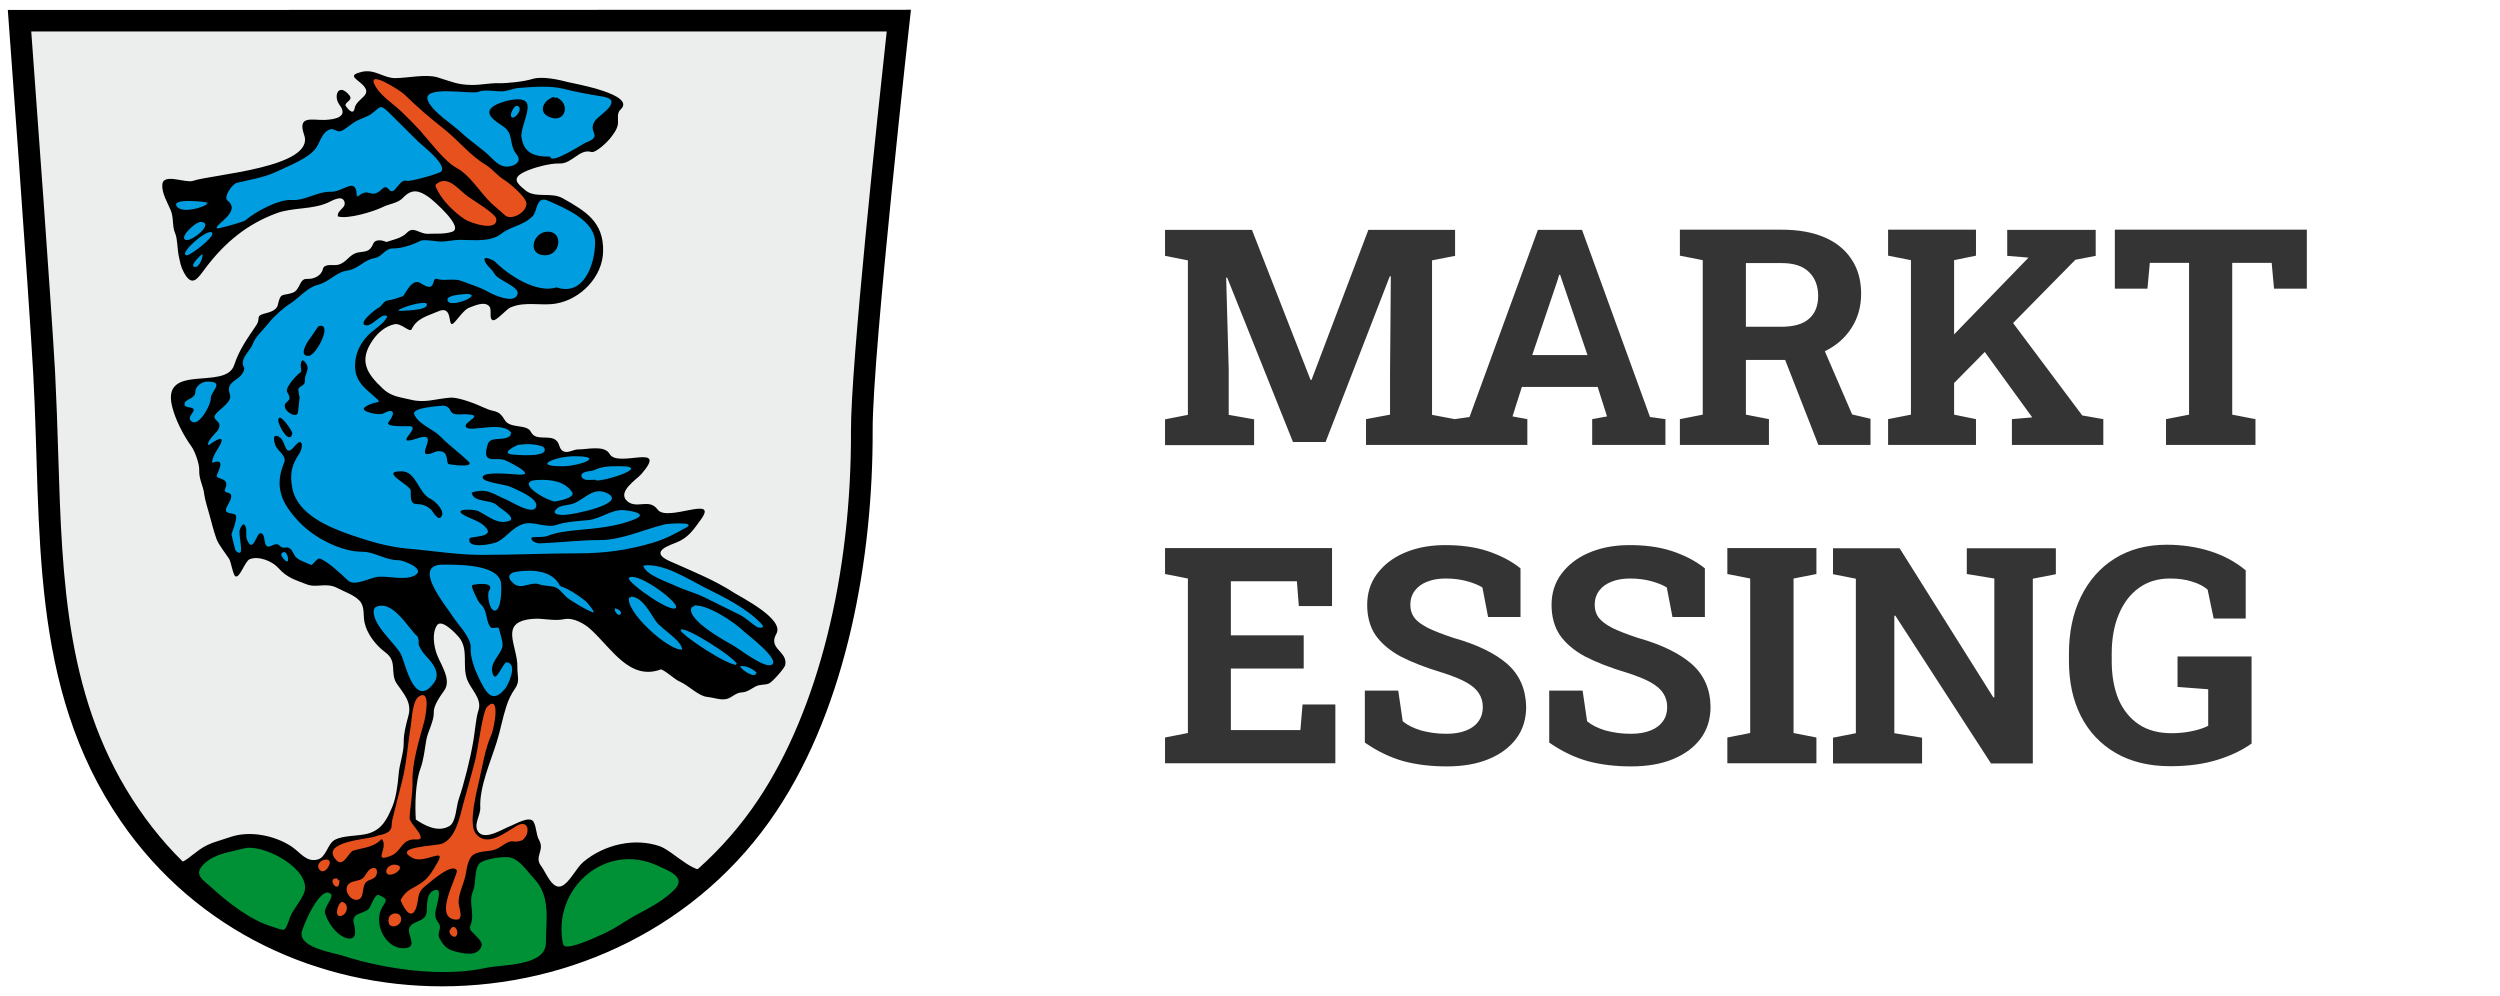 <svg width="1280" height="510" viewBox="0 0 1280 510" xmlns="http://www.w3.org/2000/svg">
<path style="fill:#343434;" d="M666.9,360.7h16.8v30.1h-87.2v-13.2l11.7-2.3v-79.1l-11.7-2.3v-13.3h85.5v29.7h-17l-1-12.7h-33.8
	v27.7h37.3v17h-37.3v31.5h35.6L666.9,360.7z M774.4,213.2l7.6,1.4v13.2h-37h-0.5h-45.1v-13.2l12.3-2.3v-21.1l0.4-49.7l-0.5-0.1
	l-32.9,84.9H662l-33.7-84.2l-0.5,0.1l1.3,46.8v23.4l13,2.3v13.2h-45.6v-13.2l11.7-2.3v-79.1l-11.7-2.3v-13.3h11.7H641l30,76.8h0.5
	l29.1-76.8H745v13.3l-11.8,2.3v79.1l11.6,2.2l7.6-1.1l35-95.8H810l34.8,95.8l7.9,1.1v13.2h-37.5v-13.2l7.6-1.4l-4.8-15.1h-38.8
	L774.4,213.2z M784.5,181.8h28.3L799.9,144l-1.1-3.3h-0.5l-1.1,3.6L784.5,181.8z M1011.7,214.6l-11.2-2.3v-16.2l15.7-15.9l24.3,33.5
	h-0.1l-10.3,0.9v13.2h46.8v-13.2l-10.8-1.9l-35.4-47.3l31.9-32.4l10.4-2v-13.3h-45.3v13.3l10.9,0.9l-0.2,0.2l-37.9,39.1v-38
	l11.2-2.3v-13.3h-45v13.3l11.7,2.3v79.1l-11.7,2.3v13.2h45V214.6z M771.8,340c-6.3-5.5-15.5-10-27.6-13.4
	c-5.7-1.9-10.1-3.6-13.3-5.2c-3.2-1.7-5.5-3.4-6.8-5.2c-1.4-1.9-2-4-2-6.5c0-2.9,0.8-5.3,2.3-7.3s3.7-3.6,6.4-4.6
	c2.7-1.1,5.9-1.6,9.4-1.6c4.1,0,7.8,0.5,11,1.4c3.3,0.9,5.9,2,7.8,3.2l2.9,15.1h16.6V291c-4.7-3.8-10.4-6.7-17-8.9
	c-6.5-2.1-14-3.1-22.5-3c-7.7,0.1-14.4,1.5-20.3,4.1c-5.9,2.6-10.4,6.2-13.8,10.8c-3.3,4.5-4.9,9.8-4.9,15.7c0,6,1.4,11.2,4.2,15.4
	c2.9,4.2,7.2,7.9,12.9,11c5.8,3,13,5.8,21.7,8.4c5,1.6,9,3.2,12,4.9c3,1.7,5.1,3.5,6.4,5.6c1.3,2,2,4.3,2,7c0,2.8-0.7,5.2-2.2,7.3
	c-1.4,2-3.5,3.6-6.3,4.7c-2.7,1.1-6.1,1.7-10.1,1.7c-4.7,0-9-0.6-13-1.7c-4-1.2-7.1-2.8-9.4-4.7l-2.3-15.7h-17.1v26.6
	c6.5,4.5,13,7.6,19.7,9.5c6.7,1.8,14.1,2.7,22.2,2.7c8.2,0,15.3-1.2,21.4-3.7c6.1-2.5,10.8-6,14.2-10.5c3.4-4.6,5.1-10,5.1-16.3
	C781.2,352.9,778.1,345.6,771.8,340z M1007,280.6v13.3l14.1,2.3V357l-0.5,0.1l-48-76.4h-22.4h-11.7v13.3l11.7,2.3v79.1l-11.7,2.3
	v13.2h45.6v-13.2l-14.2-2.3v-60.1l0.5-0.1l49,75.7h21.4v-94.6l11.8-2.3v-13.3h-11.8H1007z M866.2,340c-6.3-5.5-15.5-10-27.6-13.4
	c-5.7-1.9-10.1-3.6-13.3-5.2c-3.2-1.7-5.4-3.4-6.8-5.2c-1.4-1.9-2-4-2-6.5c0-2.9,0.8-5.3,2.3-7.3s3.7-3.6,6.4-4.6
	c2.7-1.1,5.9-1.6,9.4-1.6c4.1,0,7.8,0.5,11,1.4c3.3,0.9,5.9,2,7.8,3.2l2.9,15.1h16.6V291c-4.7-3.8-10.4-6.7-17-8.9
	c-6.5-2.1-14-3.1-22.5-3c-7.7,0.1-14.4,1.5-20.3,4.1c-5.9,2.6-10.4,6.2-13.8,10.8c-3.3,4.5-4.9,9.8-4.9,15.7c0,6,1.4,11.2,4.2,15.4
	c2.9,4.2,7.2,7.9,12.9,11c5.8,3,13,5.8,21.7,8.4c5,1.6,9,3.2,12,4.9c3,1.7,5.1,3.5,6.4,5.6c1.3,2,2,4.3,2,7c0,2.8-0.7,5.2-2.2,7.3
	c-1.4,2-3.5,3.6-6.3,4.7c-2.7,1.1-6.1,1.7-10.1,1.7c-4.7,0-9-0.6-13-1.7c-4-1.2-7.1-2.8-9.4-4.7l-2.3-15.7h-17.1v26.6
	c6.5,4.5,13,7.6,19.7,9.5c6.7,1.8,14.1,2.7,22.2,2.7c8.2,0,15.3-1.2,21.4-3.7c6.1-2.5,10.8-6,14.2-10.5c3.4-4.6,5.1-10,5.1-16.3
	C875.7,352.9,872.5,345.6,866.2,340z M1082.8,117.6v30.2h16.7l1.2-13.2h20.1v77.7l-11.8,2.3v13.2h45.8v-13.2l-11.9-2.3v-77.7h20.2
	l1.2,13.2h16.8v-30.2H1082.8z M1114.8,351.7l15.8,1.2v18.7c-2.1,1.1-4.8,2-8.1,2.7c-3.2,0.7-6.8,1.1-10.7,1.1
	c-6.6,0-12.2-1.5-16.7-4.5c-4.5-3-8-7.3-10.4-12.8c-2.3-5.5-3.5-12.1-3.5-19.5v-3.9c0-7.7,1.2-14.4,3.6-20.1
	c2.4-5.8,5.8-10.3,10.2-13.5c4.5-3.3,9.8-4.9,16-4.9c4.3,0,8.1,0.5,11.4,1.6c3.3,1,6,2.4,7.9,4.1l3.1,14.8h16.4V292
	c-5.2-4.3-11.2-7.6-18.2-9.8c-7-2.2-14.4-3.3-22.3-3.3c-10.2,0-19.1,2.4-26.6,7.1c-7.5,4.7-13.2,11.2-17.3,19.6
	c-4.1,8.4-6.1,18.1-6.1,29.1v3.8c0,10.6,2,20,6.1,28.1c4.1,8.1,10.1,14.4,17.8,18.9s17.1,6.8,28,6.8c9.1,0,17.1-1.1,23.9-3.2
	c6.9-2.1,12.8-4.9,17.7-8.4v-44.6h-37.9V351.7z M884.4,293.9l11.7,2.3v79.1l-11.7,2.3v13.2H930v-13.2l-11.7-2.3v-79.1l11.7-2.3
	v-13.3h-45.6V293.9z M957.8,227.8H931l-17-43.5h-20.1v28l11.8,2.3v13.2h-45.6v-13.2l11.7-2.3v-79.1l-11.7-2.3v-13.3h52.2
	c8.5,0,15.7,1.3,21.8,3.9c6.1,2.6,10.7,6.4,13.9,11.3c3.3,4.9,4.9,10.8,4.9,17.6c0,6.5-1.6,12.2-4.8,17.3s-7.7,9.1-13.5,12
	c-0.1,0-0.2,0.1-0.3,0.1l14,32.4l9.4,2.2V227.8z M911.9,167.3c6.4,0,11.1-1.3,14.2-4c3.2-2.7,4.8-6.7,4.8-11.8
	c0-5.1-1.6-9.2-4.7-12.2c-3.1-3.1-7.8-4.6-13.9-4.6h-18.4v32.6H911.9z"/>
<path style="fill:#ECEDED;" d="M226.3,499.5c-31,0-61.7-7.1-88.7-20.4c-28.9-14.3-52.9-35-71.2-61.7c-38.3-55.7-40.2-118.5-42.3-185
	c-0.4-13.6-0.9-27.6-1.6-41.5C20.4,153,12,38.1,10,10.6l450.2-0.1c-3.5,32-19.1,174.8-18.9,209.8c0.3,75.5-17.3,145.5-48.3,192
	C356.6,466.9,294.3,499.5,226.3,499.5C226.3,499.5,226.3,499.5,226.3,499.5z"/>
<path d="M454,16.1c-4.5,41.1-18.4,170.9-18.3,204.3c0.3,74.4-17,143.3-47.4,188.9c-35.3,53-95.9,84.6-162,84.6
	c-30.2,0-60-6.9-86.2-19.8c-28.1-13.9-51.3-34-69-59.9c-37.3-54.4-39.3-116.4-41.3-182.1c-0.4-13.6-0.9-27.7-1.6-41.6
	c-2-35.6-9.6-139.1-12.2-174.4L454,16.1z M466.4,5L4,5.1c0,0,10.6,142.7,13,186.1c4.4,79.7-2.5,160.4,44.9,229.3
	c39,56.8,101.6,84.5,164.4,84.5c65.8,0,131.8-30.4,171.2-89.6c36.3-54.4,49.5-130.3,49.3-195.1C446.6,181.6,466.4,5,466.4,5z"/>
<path d="M397.5,324.5c4.3-7.5-17.9-18.6-21.5-20.9c-10.1-6.6-21.9-11.3-32.9-16.2c-9.1-4-4.1-6.9,2.6-9.4c6.7-2.5,9.3-6.7,13.3-12.2
	c8.9-12.5-17.5,1.7-22.3-4.9c-4.3-5.9-10.4-0.2-15.3-4.1c-6-4.8,4.6-11.3,7-14.1c14.3-16.5-12.2-2.8-16.3-10.3
	c-2.6-4.7-11.8-2.2-16.1-2.3c-2.6,0-5.6,2.4-8,0.7c-1.7-1.2-1.5-3.5-2.9-5c-3.4-3.7-10.7,0.5-13.3-4.7c-2.1-4.2-10.7-1.4-13.4-6.1
	c-3.3-5.6-4.9-3.6-10.2-6.1c-4.1-1.9-13.1-5.6-17.7-5.3c-7.7,0.6-12.8,2.9-20.4,1c-5.7-1.4-9.8-1.5-14.3-5.8
	c-8.1-7.7-12.2-14.1-5-24.6c2.6-3.8,6.5-7.2,11.2-8.2c3.6-0.7,7.8,4.6,8.8,2.5c2.7-5.7,8.4-6.8,13.6-9.1c7.2-3.2,5.1,6.8,7,6.5
	c1.7-0.2,5.5-7.2,8.9-8.4c2.6-0.9,7.5-3.4,10.1-0.8c1.7,1.7-0.2,6.3,1.8,7.2c1.8,0.8,7-5.6,9.2-6.5c7.7-3.3,15.5-0.6,23.4-2
	c12.6-2.2,23.8-13.8,24-26.8c0.3-15-9-20.5-20.7-27.1c-5.9-3.3-13.8,0.1-18.9-3.9c-4.6-3.7-7.3-6.3-0.9-9.5
	c4.5-2.2,13.3-4.6,18.2-4.4c6.3,0.3,10.2-7.7,16.2-5.9c2.3,0.7,8.3-5.2,9.5-6.7c1.7-2.2,4-5,4.2-7.9c0.2-2.5-0.7-5.3,1.4-7.2
	c8.1-7.6-23.9-13.2-26.7-13.9c-4.9-1.3-13.4-3.2-18.4-1.7c-4.4,1.4-13.1,2.3-17.6,2.2c-4.4-0.1-8.7,0.9-13.2,0.9
	c-7.6,0-10.6-1.7-17.9-3.9c-5.9-1.8-15.5,0.4-21.7,0.4c-6,0-10.4-4.8-17.1-3.2c-6.6,1.6-3.7,3-0.4,5.8c7.3,6.3-2.2,7.3-3.2,12.8
	c-0.8,4.4-4.3-0.7-4.8-1.5c0.5-2.2,4.1-2.6,2-5.2c-5.5-6.6-8.4,0.5-4.9,5.1c4.6,6.1-2.4,7.4-7.7,7.6c-6.5,0.2-14-2.5-10.5,7.6
	c6,16.8-47.4,20.3-56.9,23.6c-3.7,1.3-15.2-4.1-15.7,1.8c-0.3,4.5,2.5,9,4.2,13c1.8,4,0.7,8.3,2.4,12.1c1.2,2.8,1.1,8.3,1.8,11.4
	c0.8,3.6,0.9,5.3,2.7,8.7c4.3,7.8,7,3,11.2-2.6c9.7-12.8,21.1-22.3,36.4-27.9c8.4-3,18-1.7,26.2-5.4c1.8-0.8,6.8-3.9,8.2-0.8
	c1.6,3.6-3.8,4.5-3.2,7.9c4.9,1.6,18.4-2.5,23-4.8c3.3-1.7,7.7-1.9,10.3-4.7c4.5-4.8,8.2-3.9,13.2-0.4c2.1,1.5,18.6,15.7,11.9,17.8
	c-4.1,1.3-8,0.8-12.2,1c-4.6,0.2-7.4-4.2-10.9-0.5c-2.7,2.8-7,3.5-10.5,4.7c-1.9-0.9-5.6-1.7-6.7,0.9c-1.8,4.1-3.5,3.8-7.4,4.4
	c-5.2,0.9-5.9,5.3-10.8,6.4c-2.1,0.5-6.9-0.9-7.6,2.2c-0.8,3.5-4.8,5.2-8.1,5c-4-0.3-3.4,5.7-7.4,7.1c-5.2,1.8-6.1-0.4-7.5,6
	c-0.7,3.4-4.7,4-7.4,4.8c-4.1,1.2-1.4,2.4-3.6,5.7c-4.5,6.7-8.8,12.5-11.4,20.5c-4.3,13.2-36.8-1.2-31.9,20.7
	c1.6,7,5.9,15.3,10.1,21.1c1.7,2.4,4,8.8,3.9,11.8c-0.2,5.2,2.1,8,2.6,12.8c0.3,2.5,2,8,2.7,10.5c1.1,4,2.2,8.5,3.6,12.3
	c1,2.7,4.7,7.4,6.4,10c1,1.5,2,8.5,3.3,9c2.3,0.9,4.8-7.9,7.3-8.8c4.6-1.8,11.4,1,14.5,4.4c4.7,5.2,8.3,6,14.4,8.4
	c5.5,2.2,10.1-1.2,16.2,2.1c3.5,1.9,8.4,3.4,11.2,6.5c2.6,2.9,1.7,7.3,2.4,10.8c1.2,6,5.8,11.9,10.7,15.5c6.5,4.8,2.1,10.5,5.9,16.1
	c3.5,5.1,7.8,9.5,5.9,16.4c-1.2,4.4-2.5,9.3-2.4,13.9c0,5.3-2.2,10.7-2.6,16c-0.4,5.1-1.3,12.1-3.3,16.8
	c-2.6,6.1-5.2,11.6-12.4,13.6c-5.1,1.4-12.5,0.8-17,3.2c-3.8,2.1-4.3,9-8.9,10.1c-5.7,1.4-8.6-3.5-13.1-6.6
	c-8.7-5.8-21.6-8.4-31.6-4.9c-5.7,2-10.5,2.8-15.6,6.4c-4.7,3.3-7.9,6.8-11.3,6.8c0,0,13.9,23.4,45.2,37.8s68,23.3,100.3,20.9
	c32.3-2.5,71.5-11.9,97.8-31.3c26.3-19.4,29.7-25.4,29.7-25.4c-6.5,6.7-18.8-8.1-26.3-10.6c-13-4.4-28.3-0.7-38.8,8
	c-3.8,3.1-6.9,10.4-11.1,12.4c-4.9,2.3-8.2-7-10.5-10c-4-5,1.9-8.1-1.2-13.5c-1.6-2.9-1.2-6.3-2.8-9.3c-1.9-3.4-9.6,1.3-11.8,2.1
	c-3.8,1.4-12.5,7.2-16.2,3.4c-3.3-3.5,0.9-8.9,0.7-12.7c-0.5-10.7,5.3-23.6,8.4-33.6c1.9-6,3-12.4,5-18.5c1-3.1,2.4-6.1,4.3-8.8
	c2.8-3.9,1.2-6.6,1.3-10.9c0.3-11.2-9.8-23.2,7.4-24.9c5.9-0.6,10.8,1.3,16.7,0.1c4.6-0.9,10.3,2.3,13.6,5.4
	c10.7,9.8,19.9,26.3,35.9,20.3c3.8,1.7,6.3,4.9,10,6.5c4,1.8,9.2,7.2,13.5,7.6c3.2,0.3,6.2,1.6,9.4,1.2c3.3-0.5,5-3.4,8.5-3.5
	c2.5-0.1,4.5-1.7,6.7-2.9c2.5-1.4,4.5-0.7,7-1.6c1.7-0.6,8.1-7.9,8.4-9.4C403.6,333.5,393,332.3,397.5,324.5z M245,363.6
	c-1.4,4.4-1.5,8.8-2.7,16c-1.5,8.8-4.6,21.3-7.5,29.8c-1.2,3.4-1.3,11.7-4.8,13.6c-5.8,3.3-12.4-0.2-17.1-3.4
	c-0.5-7.3-0.2-19,2.3-25.9c1.8-4.9,2.2-9.9,3.1-15c0.8-4.4,4-9.6,3.8-14.1c-0.1-3.5,3.4-8.3,5.3-11c4-5.5-1.7-13.2-3.7-18.5
	c-1.6-4.4-2.6-10.9,0-14.9c2.4-3.7,9.9,4.4,11.4,6.2c5,6.3,1.4,14.5,4.1,21.6C241.1,353,246.9,357.7,245,363.6z"/>
<path style="fill-rule:evenodd;clip-rule:evenodd;fill:#009036;" d="M240.3,475.2c3.6-7.4-1-12.4,2-19.3c1.5-3.7,0.4-11,3.2-13.8
	c2.3-2.4,12.9-3.9,16-3c5.1,1.5,8.3,6.9,11.8,10.6c8.9,9.2,6.2,21.6,6.2,33c0,12.1-22.1,11-30.9,12.9c-21.8,4.8-51.5,0.7-72.5-6.1
	c-5.5-1.8-22.4-4.1-21.7-11.8c0.2-2.6,9.7-25.3,15.1-19.9c1.5,1.5-3.9,7.1-3.1,9.7c1.4,4.7,5.5,10.8,10.4,12.6
	c6,2.1,5.4-3.5,4.4-7.1c-1.6-5.9,4.8-4.8,7.6-7.7c1.3-1.3,3-8,5.3-7c5.7,2.5,3,3.1,1.1,7.2c-3.8,8,2.4,20.4,11.8,20
	c7.3-0.3,1.3-7.1,2.5-10.3c1.6-4.2,8.6-2.8,9-8.5c0.2-3.4-0.4-10.8,5.1-11.1c2.9-0.1-0.6,9.4-0.7,11.8c-0.2,1.8,0.3,3.4,1.4,4.8
	c2.5,3.1-0.8,5.1,0.7,8.1c1.9,3.8,4,5.9,8.2,6.9c4.1,1,11.3,2.8,13.3-2.7C247.7,481.6,241.3,477.7,240.3,475.2
	C241,476.9,240.9,473.9,240.3,475.2z M288.4,484c-6.4-28.8,21.6-53.5,48.7-40.6c5.5,2.6,14.4,5.7,8.3,12c-5,5.2-12.5,9.3-18.8,12.6
	c-6.1,3.2-11.9,7.7-18.3,10.4C305.1,479.8,290.8,486.7,288.4,484C289.7,485.5,288.1,482.5,288.4,484z M156.2,454.2
	c0.3,4.7-5.9,10.6-7.6,15.2c-3.1,8.6-2.2,7.2-9.7,4.9c-10.6-3.2-22.5-12.4-30.5-19.8c-4.5-4.1-9.9-6.7-3.6-12.5
	c5.6-5.1,13-5.7,20.1-7.6C134,431.9,156.1,443.3,156.2,454.2C156.3,456,156.2,452.6,156.2,454.2z"/>
<path style="fill-rule:evenodd;clip-rule:evenodd;fill:#009EE0;" d="M182.7,101.1c0-11.6-6.6-2.7-13.5-2.9
	c-6.7-0.2-13.2,4.7-19.8,4.2c-6.7-0.5-18.7,6-23.6,10.3c-1.2,1-14.2,4.6-14.7,4.2c-1.9-1.6,12.9-8.4,5.4-14.2
	c-2.2-1.7,2.2-8.4,4.8-9.1c6.7-1.6,14.3-2.8,20.5-5.8c5.7-2.8,16.5-6.7,20.2-12.3c2.1-3.2,2.8-7.8,7.1-9.3c1.6-0.6,3.5,1.4,5.2,1
	c1.8-0.4,5.8-3.9,7.4-4.8c2.7-1.6,6.1-2.4,8.6-4.2c4.4-3.2,4.1-5.3,8.9-0.5c5,5,9.9,9.8,14.8,14.7c2.2,2.2,14.9,11.7,11.9,15.4
	c-1,1.2-16.3,5.3-17.6,4.8c-2.5-1.1-4.8,3.3-6.4,4.7c-2.8,2.5-3-3.5-6.1-0.7C189.3,102.9,189.5,94.8,182.7,101.1
	C183.9,100,182.7,99.6,182.7,101.1z M281.8,80.2c0,4.4,17.2-6.9,17.9-7.1c10-3.7,0.1-5.4,5.4-11.8c2.2-2.6,14.6-10.1,3.3-11.9
	c-6.4-1-13.5-2.3-19.8-3.9c-7.1-1.8-15.4-1-22.7-0.5c-3.1,0.2-6.2,1.8-9.3,1.8c-3,0-8.8-1.1-11.6,0.2c-3.3,1.6-30.1-4-25.7,5
	c2.8,5.8,12.1,11.4,16.9,15.9c4.6,4.4,10.3,7.9,14.9,12.4c2.9,2.9,5.6,5.8,10.2,4.8c3.1-0.6,5.7-2.8,3.3-5.9
	c-4.4-5.4-1.2-10.6-7-14.5c-3.3-2.3-10.9-6.5-4.7-10.5c3.1-2,13.4-5.1,16.4-2.1c3,3.2-3,13.5-2.3,18.2
	C268.3,79.1,274.5,80.2,281.8,80.2C281.8,80.2,280,80.2,281.8,80.2z M284,49.5c8.8,2.9,5.6,14.3-3,10.3
	C275.1,57.2,278.6,50.7,284,49.5C286.5,50.4,282.1,50,284,49.5z M107.1,103.8c-1.9-0.4-20.3-2.7-16.4,2.1
	C93.5,109.3,104.3,106.4,107.1,103.8C105.5,105.2,104.9,103.4,107.1,103.8z M95.8,130.7c2.2-0.3,13.7-9.1,12.9-11.3
	C107.3,115.7,90.3,130.7,95.8,130.7C95.9,130.7,95.1,130.7,95.8,130.7z M103,113.6c-3-0.2-12,8.6-7.6,9.3
	C98.4,123.5,109.8,114.4,103,113.6C103.5,113.6,101.6,113.5,103,113.6z M100.4,136.7c2.9-1.4,4.1-7.7,2.7-6.3
	C102.7,130.8,95.9,136.9,100.4,136.7C100.6,136.6,99.4,136.8,100.4,136.7z M261.6,58.7c-0.1,4.5,6.5-2.1,3.9-4.2
	C263.5,52.9,261.6,57.7,261.6,58.7C261.7,56.9,261.6,59.9,261.6,58.7z M262,222c-2.5,4.8-10.7,0.7-12.2,5.3c-3.8,11.6,4.7,6,9.4,8.6
	c0.2,0.1,16.1,7.6,6.6,7.1c-2.8-0.1-19-2-18.7,1.5c0.2,2.5,11.5,3.5,14.1,4.7c2.8,1.3,13.8,5.6,13.4,9.7c-0.6,5.8-13.1-2.2-15.4-3.1
	c-6.8-2.9-9.9-6.1-17.7-3.6c0.8,5.4,10.1,3.2,13.3,6.8c1.1,1.3,12.6,7.5,3.4,8.2c-4.9,0.4-9.4-3.7-13.5-5.6c-2.3-1-13.1-1.3-7.2,2.1
	c4,2.3,8.5,3,11.6,6.8c3.7,4.7-8.3,4-8.7,5.2c-1.6,5.7,12.1,2.9,14.4,1.7c4.9-2.6,7.3-7.2,13.1-9.1c5.2-1.7,11.4,2.2,16.8,0.5
	c5.2-1.7,11.1-2,16.5-2.5c6.2-0.6,11.9-5.6,18.2-5.1c3.3,0.3,13.3,1.7,5,4.9c-9.3,3.6-18.9,4.4-28.7,5.3c-4.5,0.4-11,1.2-15.1,2.9
	c-2.6,1-5.6,0.4-8.3,0.8c-1,2.1,2.9,3.2,4.3,3.1c10.2-0.4,20.5-1.7,30.8-1.7c10.9,0,22.5-5.5,32.9-8c1.5-0.4,16.4-1.5,11.2,1.5
	c-5.9,3.3-10.5,5.8-17,7.8c-12.6,3.8-24.9,5.5-38.1,5.5c-16.6,0-33.3,0.8-50,0.8c-12.3,0-25.4-2.2-37.7-3.2
	c-10.2-0.9-19.6-3.8-29.3-7.1c-11.1-3.9-27-10.4-29.7-23.7c-1.4-7.2-0.5-11.9,3.4-17.6c2.3-3.3,2.1-9.3-2.2-4.1
	c-5.4,6.6-4.1-2.6-8.1-4.8c-4-2.2-2.1,3.7-1.8,4.4c1.2,3.1,5.9,5.3,4.5,8.8c-5.2,12.5-1.4,20.8,7.6,30.4c7.6,8,21.4,15.4,32.6,15.3
	c5.9,0,12.2,4.5,18.2,4.3c2.1-0.1,14.5,4.4,8.5,7.8c-4.7,2.7-13.4,0.3-18.6,0.7c-4.7,0.4-12.2,5.3-15.9,1.7
	c-3.4-3.3-9.5-9-13.8-10.9c-1.7-0.8-3.4,2.7-4.7,3.2c-2.3-1.1-5.3-2-7.3-3.5c-1.8-1.3-2.1-4-3.8-5.1c-1.8-1.1-3.3,0.7-5.1-1.3
	c-1.4-1.5-3-0.5-4.3,0.1c-4.9,2.2-2.2-6.2-5.4-6.5c-2.4-0.2-3.8,10.8-7,3.4c-0.9-2.1,0-4.4-0.7-6.6c-1.3-3.6-3.2,1.4-3.2,2.3
	c0,3.2,0.9,6.3,0.8,9.6c0,2.6-2.7,0.8-3-0.4c-0.7-2.6-1.3-5.1-1.9-7.7c0.9-2.7,2.4-6.2,2.4-9.1c0-2.8-7.2-0.2-4.7-5.1
	c0.5-1.1,2.9-4.7,2-6.2c-0.9-1.5-4-0.5-2.9-3c2.8-6.3-5.6-4.3-4.2-7.2c2.1-4.4,3.3-8.3-2.4-6c-0.5-2.9,3.3-7.6,4.4-10.1
	c2.3-5.4-6.4,1-6.1,1.1c-2.1-1.1,3.7-6.6,4.3-7.4c3.8-5.6-4-4.9-0.6-8.9c2-2.4,8.4-6.1,7-9.8c-2.4-6.6,4.4-6.7,6.8-11.3
	c1.7-3.3-1-2.4,0-6.2c0.9-3.1,3.9-5.4,5-8.5c1.1-3.3,6-7.8,8.4-10.9c2.2-2.9,7.6-7.7,10.6-9.5c4.6-2.9,8.8-8.3,14-9.6
	c6.2-1.5,9.4-6.6,15.5-7.4c5.5-0.8,8.3-5.4,13.6-6.3c4.3-0.7,5.4-5.2,9.9-5c4,0.1,10.4-2.1,13.8-3.9c1.7-0.9,8.6,0.4,10.4,0.4
	c3.3,0,6.5-0.9,9.7-0.9c6.5,0,15.6,1.3,21.1-3c5.2-4.1,11.2-4.1,16.2-9.1c2.6-2.6,1.7-10.8,8-7.9c8.2,3.7,24.1,9.9,24,21.5
	c-0.1,10.9-5.8,27.7-19.8,22.8c-9.9,3.4-24.8-6.3-31.6-13.3c-0.3-0.3-6.9-3.8-4.9,0.3c1.2,2.4,3.6,3.8,4.7,6
	c1.8,3.4,12.9,6.7,11.9,10.4c-1.4,5.5-12.5,0.4-14.9-1c-4.2-2.4-8.7-3.7-13.4-5.5c-4.4-1.8-9.1,0.1-13-1.2c-3-1,0,7.7-8.1,2.3
	c-4.4-3-7.5,4.3-9.2,6.5c-2.5,0.8-5.1,1.9-7.7,2.2c-2.8,0.4-2.8,2.8-5.1,3.9c-1.2,0.6-11.3,8.3-6,8.9c3.3,0.3,8.4-7.2,10.7-4.5
	c-1.9,3.9-7,6.6-10,9.7c-4.4,4.6-6.8,10.3-6.5,16.6c0.3,5.4,3.2,8.9,7.2,12.3c8.8,7.7,4.4,3.3-2.1,7.7c-3.4,2.3,7.3,4.4,9.1,3.4
	c6.8-3.6,5.9,0.7,3,4.2c-2.4,2.9,9.7,2.1,10.7,2.2c6.4,0.4-9.6,10.8,4.1,6.2c10.6-3.6,1.4,7,4.4,8c1.8,0.6,4.5-1.4,6.3-1.4
	c6.2-0.2,3.2,6.9,5.7,6.7c-0.3,0,13.4,2.2,9.6-1.5c-4.7-4.5-9.8-8.1-14.3-12.7c-3.9-4-11-6-13.4-11.3c-1.6-3.5,12.6-4.3,14.6-4.5
	c1.7-0.1,3.3,1,3.9,2.5c1.1,2.6,4.4,1.9,6.6,1.9c12.6,0-0.1,3.7,1.3,6.4C240.2,221.9,257.9,214.8,262,222
	C261.4,220.9,261,223.9,262,222z M205.5,241.3c-11.5,0,4.8,7.1,4.8,9.9c-0.3,11.3,3.4,3.7,10.3,9.6c1,0.9,3.6,6.3,5.4,3.7
	c2.1-3-3.3-8-5.6-9.1C214.1,252.5,213.3,241.3,205.5,241.3C205.9,241.3,205.1,241.3,205.5,241.3z M154.5,190.2
	c-1.7,0.7-8.7,8.1-7.5,10.4c1.3,2.4,2,3.6-0.2,5.3c-4.1,3.2,5.4,9.5,5.8,5c0.3-2.6,0.5-4.8,0.8-7.3c-0.3-1.4-0.5-2.8-0.7-4.2
	c0.7-2.1,3.6-1.8,3.4-4.5c-0.3-3.6,2.8-5.6,0.6-8.8C153.8,181.6,153.5,188,154.5,190.2C153.9,189,153.6,190.5,154.5,190.2z
	 M279.2,130.7c7.8,0,9.5-12.2,1.1-12.1C272.7,118.8,269.6,130.8,279.2,130.7C279.8,130.7,278.9,130.7,279.2,130.7z M157.9,182.2
	c4,0.2,12.9-17.5,5.2-15.2c-0.3,0.1-3.7,5.5-4.4,6.3C157.5,174.7,152.6,182.4,157.9,182.2C158.6,182.2,156.9,182.2,157.9,182.2z
	 M149.7,221.8c-0.4-1.8-7.4-11.9-7.2-6.3C142.7,218.2,148.4,228.2,149.7,221.8C149.7,222.2,149.5,220.8,149.7,221.8z M232,315.9
	c2.5,3.9,9.3,10.6,9,15.8c-0.3,4.8,2,11,4.1,15.3c3.4,6.8,6.6,14.1,13.6,5.5c1.4-1.7,6.6-12.5,0.9-13.4c-2.1-0.3-5.5,10.8-7.2,6.2
	c-2.2-5.7,3.6-9.5,4.8-14c0.6-2.2-1.2-7.1-1.7-9.3c-0.4-1.8-3.4,0.7-4.6-1.2c-2.5-3.9-1.1-8.2-5.1-11.8c-1.2-1-4.9-9.2-4.1-9.4
	c2.1-0.7,11.9-1.8,8.7,2.9c-1.1,1.7,0,9.2,2.4,10c4,1.4,4.2-12,3.6-14.6c-2.1-9.1-22.3-8.8-29.8-8.8
	C210.7,289.3,228.1,309.7,232,315.9z M191.7,311.2c-2.8,7.4,10.7,18.1,13.6,23.8c2.2,4.3,6.7,28,16.6,15c3.4-4.4,1.1-8.6-2.5-12.7
	c-2.5-2.8-3.5-3.6-5.1-7.3c0.2-1.4,0-2.8-0.5-4.1C209.2,322.2,200.7,305.7,191.7,311.2C192.8,310.6,191.2,312.5,191.7,311.2z
	 M354.7,310.1c-5.6,5.8,16,17.8,20.4,20.2c3.3,1.8,16,11.9,19.9,10.1c5-2.4-12.4-15.5-14-17C376.4,318.8,361.7,308.8,354.7,310.1
	C356.7,309.8,353,312,354.7,310.1z M329.3,289.5c1,4.7,11.7,8.2,15.8,10.1c5.2,2.5,10.9,3.9,15.9,6.4c5.9,2.9,11.8,5.8,17.8,8.8
	c3.2,1.6,5.6,4.2,8.6,6.1c1.2,0.7,4.6,0.9,2.6-1.3c-7.4-8.1-19.7-14.1-29.4-18.9C351.6,296.1,339.7,288.3,329.3,289.5
	C331.2,289.3,329.4,290,329.3,289.5z M286.8,300.1c-3.8-8.1-14.2-8.6-22.2-7.4c-3.9,0.6-5.5,2.7-1.7,6c4,3.6,8.8-1.2,13.3,0.5
	c2.7,1,6.6,0.5,9,1.9c2.1,1.2,3.9,4.2,6.1,5.6c3.7,2.4,8.1,5.2,12.2,6.8c2.1,0.9-3.1-5.4-3.6-5.7
	C296.2,304.9,291.3,301.5,286.8,300.1C287.5,300.3,286.5,299.3,286.8,300.1z M106.9,195.4c-3-0.5-6.9,2.2-6.9,5.3
	c0.1,3.8-6.2,3.5-5.5,6.7c0.4,1.8,6.1,0.4,4.3,3.5c-1,1.7-2.9,3.5-0.5,5c3.8,2.4,9.8-8.9,9.6-11.9
	C107.7,200.6,115.2,195.6,106.9,195.4C108.3,195.4,105.6,195.2,106.9,195.4z M289.2,263.6c4.6-0.1,32.5-5.9,21.6-11.1
	c-6.9-3.3-11,2.6-16.6,5.1c-3,1.3-7.8,0.7-9.8,3.6C282.4,264,288.8,263.6,289.2,263.6C290.7,263.6,288,263.6,289.2,263.6z
	 M283.9,256.8c1.3-0.2,11.1-1.8,9-4.9c-3.9-5.5-10.4-6.3-16.4-6.2C262.5,245.7,277.5,255.3,283.9,256.8
	C284.4,256.7,283.5,256.7,283.9,256.8z M322.2,305.5c-2.8,7.2,20.1,27.7,27,27.1c0.2-4.4-10.8-10.8-13.3-14.4
	C332.9,314,328.6,304.8,322.2,305.5C324.2,305.3,321.7,306.8,322.2,305.5z M304.8,245.6c0,2.4,31.1-7,12.3-6.9
	c-4.6,0-8.9,0-13.1,2.1c-1.1,0.5-7.6,0.4-6.1,3.5C298.9,246.4,303,245.6,304.8,245.6C304.8,245.6,303.2,245.6,304.8,245.6z
	 M346.3,310.7c-1.3-4.7-21.7-18.7-24.4-14.6C321.9,298.8,345.6,315.6,346.3,310.7C346.2,311.6,345.9,309.2,346.3,310.7z M294,233.6
	c-9.3,0-22.8,5.4-5.2,5.1C296.8,238.5,310.5,233.6,294,233.6C296.2,233.6,292.4,233.6,294,233.6z M377.7,340.4
	c-1.7-4.1-27.8-20.4-29.2-17.9C347.6,324.3,373.2,341.5,377.7,340.4C377.1,338.9,376.1,340.8,377.7,340.4z M278.3,228.8
	c-4.1-1.6-8.3-1.6-12.6-1.1c-1,0.1-9.1,4-4.2,4.9C262.7,232.8,282.7,234.8,278.3,228.8C278.8,229.5,277.2,228.4,278.3,228.8z
	 M238.6,150.5c-1.6,0.2-9.6,0.5-9.5,2.9C229.2,158.7,248.7,150.5,238.6,150.5C239.9,150.5,238.4,150.5,238.6,150.5z M203.5,159.3
	c1.8-0.4,16.2,0,15-3.7C217.9,153.7,204.6,157.4,203.5,159.3C205.4,158.9,204.1,158.3,203.5,159.3z M378.8,341.1
	c0.8,1.7,7.6,6.7,8.6,3.4C385.8,342.5,381.4,340.5,378.8,341.1C379.6,342.7,379.4,341,378.8,341.1z M147.2,287.8
	c0.8-1.3-0.1-5.9-2.3-5C142.3,283.8,146.2,287.4,147.2,287.8C147.8,286.9,145.9,287.3,147.2,287.8z M314.4,311.6
	c0.1,0.6,2,4.7,3.4,2.7C318.7,313,315.6,311.1,314.4,311.6C315.3,311.2,314.7,313.5,314.4,311.6z"/>
<path style="fill-rule:evenodd;clip-rule:evenodd;fill:#E7511E;" d="M234,445.9c-2.1-4.7-13.3,5.4-16.2,7.7c-5.1,4-2.9,7.6-5.2,12.3
	c-2.8,5.7-6.9-3.2-7.5-5.1c3-5.6,6.4-5.7,11.1-9.1c3.7-2.7,5.6-6.3,7.8-10.1c4.8-8.3-6.7,0.9-12.7-2.3c-11-5.8,11.6-6.1,14.9-7.3
	c7.1-2.6,9.2-13.8,10.9-20.1c2-7.5,4.2-14.8,6.1-22.3c1.6-6.1,3.8-25.3,6.2-27.7c7.1-7,3.6,11.1,2.2,14.2c-3,6.6-4.6,16.1-6.2,23.2
	c-1.3,5.7-5.6,22.2-2,27.2c5.7,7.9,15.4-0.4,21.2-3.7c6.4-3.6,7.1,4.2,2.8,7.4c-1.7,0.7-3.5,0.9-5.4,0.5c-2.7,0.4-4.7,2.4-7,3.6
	c-4.1,2.2-8.5,0.8-12.6,3.3c-2.7,1.7-3.4,6.9-3.9,9.8c-0.8,4.8-3.7,9.7-3.7,14.6c0,2.8,3.5,10-2.5,8.7
	C223,468.7,232.8,451.5,234,445.9C233.8,445.6,233.7,447.1,234,445.9z M269.4,104.1c0.4-2.8-8.7-10.5-11.1-11.9
	c-3.7-2.2-6.2-5.8-9.9-8c-7.7-4.6-13.9-12.5-21-18.1c-7-5.5-14-11.5-20.3-17.7c-2-2-20.7-14-14.7-3.9c3,5,9.7,9.2,13.8,13.3
	c3,2.9,6.3,6.2,9.1,9.3c4.6,5.1,12.3,15.6,18.5,18.9c6.8,3.6,12,12.5,17.5,17.8c2.3,2.2,4.9,4.2,7.2,6.4
	C261.8,113.2,270.1,108.5,269.4,104.1C269.8,106.6,269.6,102.2,269.4,104.1z M195.4,429.5c4,4.3-5.2,12.7,4.9,8.6
	c5.4-2.2,5.2-8.8,12.8-8.3c6.8,0.5-3.6-8.4-3.4-10.9c0.3-6,1.7-12.7,1.5-18.8c-0.3-9.5,3.5-21.4,6-30.7c0.5-1.9,3.7-16.9-2.7-12.8
	c-3.3,2.1-3.6,11.1-4.1,14.5c-1.7,10.1-2.2,20.4-4.9,30.3c-1.6,6-3.1,12.2-4.6,18.2c-0.7,2.8,0.4,5-2.7,6.7c-2.3,1.3-4,1.1-6.2,2
	c-3.7,1.4-28.4,2.6-19.9,12c3.8,4.2,6.2-4,8.8-4.8C186.3,433.9,191.5,433.9,195.4,429.5C195.8,429.9,194.9,430.1,195.4,429.5z
	 M223.9,97.3c2.9,5.8,8.8,11.5,14.1,15c2.7,1.8,16.8,6.6,16.1-0.2c-0.3-2.7-11.9-9.6-14.4-11.4c-5-3.5-10.6-11.8-16.7-6.1
	C223,95.5,223,95.5,223.9,97.3z M182.4,460.7c4.6,0,2.5-6.4,5-9c1.4-1.4,3.8-1.3,5-3.1c1.1-1.7,1-5.1-2.1-4
	c-2.3,0.9-2.9,3.7-4.6,5.1c-1.9,1.5-4.8,1.1-6.8,2.6C175.5,454.8,178.7,460.7,182.4,460.7C184.5,460.7,180,460.7,182.4,460.7z
	 M199,471.3c-0.5,4.8,6.5,3.3,6.4-0.8C205.2,466,198.4,467.3,199,471.3C198.8,469.9,198.8,473.3,199,471.3z M202,442.7
	c-4.7,0-6,6.1-1.3,5C204,447,207.3,443,202,442.7C202.1,442.7,199.7,442.7,202,442.7z M175,461.7c-2.5,1.4-4,8.7,0.1,7.1
	C178.1,467.6,178.8,462.5,175,461.7C176,461.9,174.7,461.9,175,461.7z M168.7,440.6c-2.9-1.9-7.7,1.9-5,4.8
	C166.1,448,169.7,442.7,168.7,440.6C169.3,442,167.5,439.8,168.7,440.6z M234.2,477.5c-0.2-2.6-2.3-4.4-3.9-1.2
	C229.2,478.2,233.7,482,234.2,477.5C234.1,477,234.1,477.9,234.2,477.5z M173.8,450.1C165.6,447.6,174.1,460,173.8,450.1
	C171.7,449.4,173.9,451.8,173.8,450.1z"/>
</svg>
